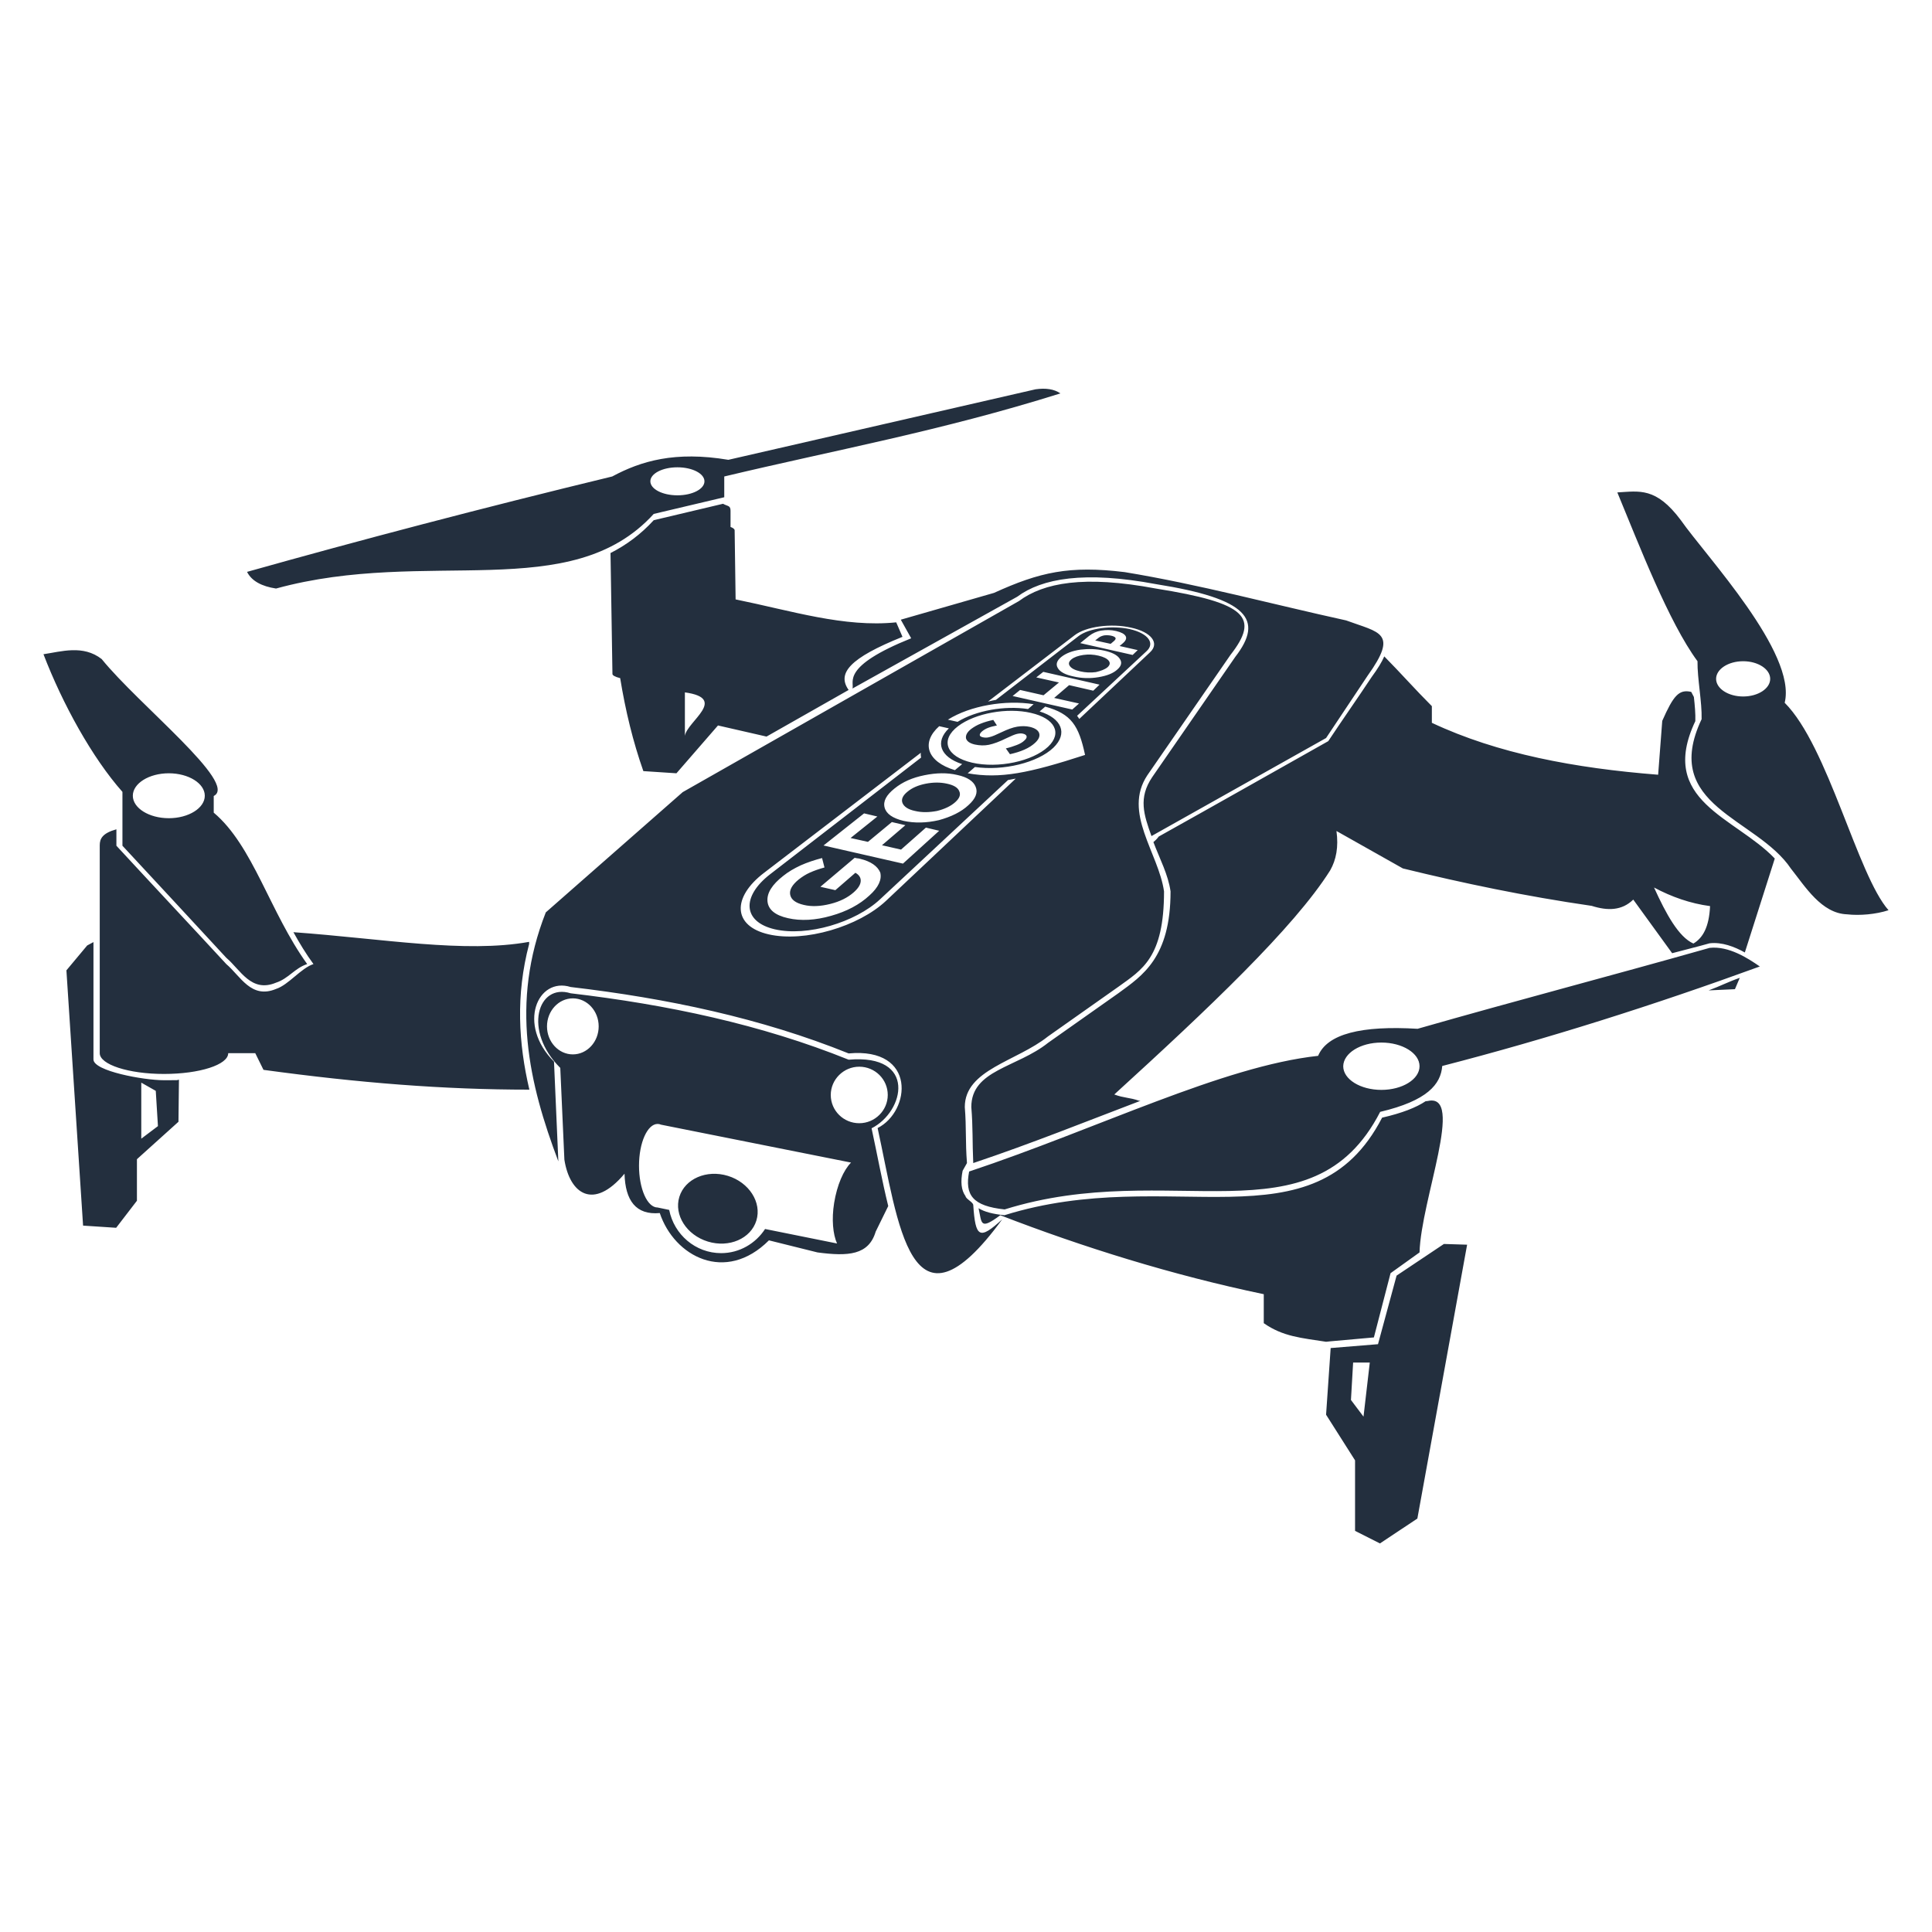 <?xml version="1.0" encoding="utf-8"?>
<!-- Інтернет-магазин GEOSHOP - geoshop.com.ua  -->
<svg version="1.1" id="geoshop.com.ua" class="category_image" xmlns="http://www.w3.org/2000/svg" xmlns:xlink="http://www.w3.org/1999/xlink" x="0px"
	 y="0px" viewBox="0 0 800 800" style="enable-background:new 0 0 800 800;" xml:space="preserve">
<style type="text/css">
	.st0{fill-rule:evenodd;clip-rule:evenodd;fill:#232F3E;}
</style>
<path class="st0" d="M231.2,480.9c-12.2-32.3-20-65.5-5.2-103.1c18.9-16.6,37.8-33.2,56.7-49.8c46.4-26.4,92.8-52.7,139.2-79.1
	c10.2-7.6,27-10.8,56.7-5.2c37.8,6,43,12,30.9,27.5c-11.5,16.6-22.9,33.2-34.4,49.8c-10.3,15.5,4.6,32.1,6.9,48.1
	c0,27.5-9.1,32.4-18.9,39.5c-9.7,6.9-19.5,13.7-29.2,20.6c-12.9,10.3-34.4,13.7-34.4,29.2c0.7,8.5,0.2,14.4,0.9,23.2l-1.8,3.2
	c-0.9,4.5-0.6,8,1.2,10.5c0.2,1.2,3,2.4,3.2,3.6c0.9,13.7,2.6,14.6,12,6c-38.2,52.3-43,1.4-51.6-37.8c13.7-6.9,16.3-33.5-12-30.9
	c-36.2-14.6-75-22.8-115.1-27.5c-13.7-4.3-22.3,15.5-6.9,30.9C230,453.4,230.6,467.1,231.2,480.9L231.2,480.9z M455.3,283.5
	l-23.3-5.3l-2.9,2.3l9.4,2.1l-6.4,5.3l-9.7-2.2l-3.1,2.5l24.7,5.6l2.8-2.5l-10.3-2.3l6.2-5.3l10,2.3L455.3,283.5L455.3,283.5z
	 M392.5,298l4,0.9c7.6-4.7,19.6-6.8,29.2-5.3l2.3-2C416.4,289.7,401.7,292.2,392.5,298L392.5,298z M392.9,301.6l-4-0.9
	c-7.6,6.8-5.1,14.7,6.5,18.2l3-2.5C389.2,313.4,387.1,307.2,392.9,301.6L392.9,301.6z M432.8,292.6l-2.3,2c9.1,2.8,11.8,9.1,5.7,15
	c-6.5,6.2-20.7,9.7-32.5,8l-3,2.6c13.5,2.4,25.5-0.1,48.6-7.6C446.7,300.5,443.7,295.6,432.8,292.6L432.8,292.6z M409.1,290.5
	c1.1-0.3,2.2-0.5,3.3-0.7l34.2-26.4c4.3-3.3,13.8-4.5,21.2-2.9c7.5,1.7,10.7,5.8,6.9,9.2l-28.7,26.7c0.3,0.4,0.6,0.8,0.9,1.3
	l29.3-27.6c4.1-3.8,0.5-8.4-7.8-10.2h0c-8.3-1.9-18.8-0.5-23.5,3.2L409.1,290.5L409.1,290.5z M356.1,355.6c-0.4-0.1-0.8-0.2-1.2-0.2
	c-0.4-0.1-0.7-0.1-1-0.2l-14.2,12l6.2,1.4l8.3-7.2c1.6,0.9,2.3,2.1,2.2,3.5c-0.1,1.5-1.1,3-2.9,4.6c-2.5,2.2-5.7,3.8-9.7,4.8
	c-4,1-7.7,1.2-11,0.4c-3.4-0.8-5.2-2.2-5.6-4.2c-0.4-2,0.8-4.1,3.5-6.3c1.4-1.1,2.9-2.1,4.7-2.9c1.8-0.8,3.8-1.5,6-2.1l-1-3.9
	c-3.1,0.8-6.1,1.8-8.8,3c-2.8,1.3-5.2,2.7-7.3,4.4c-4.6,3.6-6.8,7.1-6.5,10.5c0.3,3.4,3.1,5.8,8.5,7c5.3,1.2,11.3,0.9,17.9-1
	c6.4-1.8,11.7-4.6,15.8-8.4c3.8-3.4,5.2-6.6,4.5-9.5C363.4,358.7,360.7,356.7,356.1,355.6L356.1,355.6z M388.9,344l-5.5-1.3
	l-10.3,9.1l-7.9-1.8l9.7-8.3l-5.6-1.3l-9.9,8.2l-7.2-1.6l11.1-8.9l-5.5-1.3l-16.8,13.3l32.9,7.5L388.9,344L388.9,344z M401,333.4
	c3-2.7,4-5.2,3-7.6c-0.9-2.3-3.4-4-7.6-4.9c-4.2-1-8.7-0.9-13.6,0.1c-5,1-9.1,2.8-12.4,5.5c-3.4,2.7-4.8,5.3-4.1,7.9
	c0.7,2.6,3.3,4.4,7.8,5.5c4.6,1,9.5,0.9,14.7-0.3C393.9,338.2,398,336.2,401,333.4L401,333.4z M316.4,361.4
	c-13.4,10.2-13,22.1,1.9,25.5l0,0c14.9,3.4,37.2-3.2,48.6-13.9l53.7-50.6c-1.1,0.2-2.2,0.4-3.2,0.6l-53,49.4
	c-10.3,9.6-30.2,15.5-43.6,12.4c-13.3-3.1-13.8-13.6-1.9-22.8l62.5-48.3c-0.1-0.6-0.2-1.3-0.1-2L316.4,361.4L316.4,361.4z
	 M396.7,300.7c-7.5,5.7-5,12.6,5.8,15.1c10.9,2.5,25.1-0.6,31.5-6.6c6-5.7,2.7-11.8-7.1-14C417.1,292.9,403.8,295.3,396.7,300.7
	L396.7,300.7z M406.7,302.8c0.6-0.5,1.4-1,2.4-1.4c1-0.4,2.2-0.7,3.7-1l-1.5-2.3c-1.9,0.4-3.6,0.9-5.1,1.5c-1.6,0.6-2.9,1.4-4,2.2
	c-1.7,1.3-2.4,2.6-2.2,3.9c0.3,1.2,1.5,2.1,3.7,2.6c1.9,0.4,3.9,0.5,5.8,0.1c1.9-0.4,4.4-1.3,7.2-2.7c2.1-1,3.5-1.6,4.4-1.8
	c0.9-0.2,1.7-0.3,2.5-0.1c0.9,0.2,1.4,0.6,1.5,1.1c0.1,0.5-0.2,1.1-0.9,1.7c-0.8,0.8-1.9,1.4-3.2,1.9c-1.3,0.5-2.8,1-4.5,1.4
	l1.7,2.4c2.2-0.5,4.2-1.1,6-1.9c1.8-0.8,3.2-1.7,4.4-2.8c1.5-1.4,2.1-2.7,1.7-4c-0.4-1.2-1.7-2.1-3.8-2.6c-1.7-0.4-3.5-0.4-5.3-0.1
	c-1.8,0.3-4,1.1-6.5,2.3c-2.3,1.1-3.9,1.8-4.9,2c-1,0.3-1.9,0.3-2.8,0.1c-0.9-0.2-1.3-0.5-1.3-1C405.7,303.9,406,303.4,406.7,302.8
	L406.7,302.8z M395.5,332.2c1.8-1.6,2.4-3.1,1.7-4.6c-0.6-1.5-2.3-2.5-5.1-3.1c-2.7-0.6-5.6-0.6-8.7,0c-3.1,0.6-5.7,1.7-7.6,3.3
	c-2,1.6-2.7,3.2-2.1,4.7c0.6,1.5,2.3,2.7,5.2,3.3c2.9,0.7,5.9,0.6,9.1,0C391.2,335,393.7,333.8,395.5,332.2L395.5,332.2z
	 M471.1,269.2l-7.5-1.7l1.3-1.1c1.3-1.1,1.7-2.1,1.2-3c-0.5-0.9-1.8-1.6-3.9-2.1c-2.1-0.5-4.2-0.5-6.1-0.2c-2,0.3-3.7,1.1-5.1,2.2
	l-3.7,3l21.7,4.9L471.1,269.2L471.1,269.2z M460,263.2c-1-0.2-1.9-0.2-2.8-0.1c-0.9,0.2-1.7,0.5-2.3,1l-1.4,1.1l6.4,1.4l1.3-1.1
	c0.6-0.5,0.9-1,0.7-1.4C461.6,263.7,461,263.4,460,263.2L460,263.2z M462.7,277.2c1.7-1.5,2-3,0.9-4.5c-1-1.5-3.2-2.6-6.4-3.3
	c-3.2-0.7-6.5-0.8-9.8-0.4c-3.4,0.5-6,1.5-7.9,3c-1.9,1.5-2.4,3.1-1.5,4.6c0.9,1.6,3.1,2.8,6.5,3.5c3.4,0.8,6.9,0.9,10.4,0.3
	C458.4,279.8,461,278.8,462.7,277.2L462.7,277.2z M458.6,276.3c1-0.9,1.2-1.8,0.5-2.7c-0.7-0.9-2.1-1.6-4.2-2.1
	c-2.1-0.5-4.2-0.6-6.3-0.3c-2.1,0.3-3.8,0.9-4.9,1.8c-1.1,0.9-1.4,1.8-0.7,2.8c0.7,1,2.1,1.7,4.3,2.2c2.2,0.5,4.3,0.6,6.5,0.3
	C455.9,277.8,457.5,277.2,458.6,276.3L458.6,276.3z M578.3,528.2l-7.7,28.4l-19.6,1.6l-1.9,27.6l12,18.9v29.2l10.3,5.2l15.5-10.3
	l20.6-113.4l-9.6-0.3L578.3,528.2L578.3,528.2z M564.6,586.6l-5.2-6.9l0.9-15.5h6.9L564.6,586.6L564.6,586.6z M367.8,499.4
	c-2.5-10.1-4.6-21.6-6.9-32.2c13.7-6.9,18.9-30.9-9.5-28.4c-36.2-14.6-75-22.8-115.1-27.5c-13.7-4.3-19.8,15.5-4.3,30.9l1.7,38
	c2.2,14.1,12,21.2,24.9,5.8c0.3,11.1,4.7,17.2,14.6,16.3c6,18,27.2,29.3,45.2,11.3c6.9,1.7,13.2,3.3,20.1,5
	c12.8,1.7,21.2,1.1,24.1-8.6L367.8,499.4L367.8,499.4z M301.4,486.9c-8.8-2.7-17.8,1.2-20.1,8.7c-2.3,7.5,3,15.8,11.8,18.5
	c8.8,2.7,17.8-1.2,20.1-8.7C315.5,497.9,310.2,489.6,301.4,486.9L301.4,486.9z M237.2,413.4c-5.9,0-10.7,5.2-10.7,11.6
	c0,6.4,4.8,11.6,10.7,11.6c5.9,0,10.7-5.2,10.7-11.6C247.9,418.6,243.1,413.4,237.2,413.4L237.2,413.4z M355.8,441.7
	c-6.5,0-11.8,5.3-11.8,11.7c0,6.5,5.3,11.7,11.8,11.7c6.5,0,11.8-5.3,11.8-11.7C367.6,446.9,362.3,441.7,355.8,441.7L355.8,441.7z
	 M352.4,481.4l-78.7-15.7c-0.4-0.2-0.9-0.3-1.4-0.3c-4.2,0-7.7,7.7-7.7,17.3c0,9.5,3.4,17.3,7.7,17.3l4.8,1
	c2,10.2,10.9,17.9,21.5,17.9c7.6,0,14.3-4,18.2-10l29.8,6c-1.7-3.8-2.3-10-1.2-16.8C346.6,490.7,349.3,484.5,352.4,481.4
	L352.4,481.4L352.4,481.4z M232.7,478.1L232.7,478.1L232.7,478.1L232.7,478.1L232.7,478.1z M597.2,441.4
	c43.8-11.3,87.6-25.2,131.5-41.2c-4.9-3.4-12.9-8.6-20.8-7.7c-42.4,12-78.6,21.4-120.9,33.5c-23.3-1.4-37.4,2.1-41.2,11.2
	c-39.5,4.3-91.1,30.1-144.5,47.9c-1.9,9.8,1.5,14.3,14.7,15.7c68.7-21.5,127.2,14.6,155.5-40.4C591,455.8,596.6,449,597.2,441.4
	L597.2,441.4z M572,431.7c8.7,0,15.8,4.4,15.8,9.8c0,5.4-7.1,9.8-15.8,9.8c-8.7,0-15.8-4.4-15.8-9.8
	C556.3,436.1,563.3,431.7,572,431.7L572,431.7z M702.9,273.8c-12-16.3-24.2-48.2-33.2-69.9c9.1-0.5,16-2.3,26.3,11.5
	c10.5,15,48.1,55,43,75.6c18,18,30.1,71.3,43,85.9c-5.2,1.7-11.9,2.3-17.2,1.7c-10.6-0.4-17.3-11.5-23.2-18.9
	c-14.2-21.2-54.1-25.8-37-61.9C704.8,290.7,702.8,281,702.9,273.8L702.9,273.8z M721.8,273.8c-6.2,0-11.2,3.3-11.2,7.3
	c0,4,5,7.3,11.2,7.3c6.2,0,11.2-3.3,11.2-7.3C733,277.1,728,273.8,721.8,273.8L721.8,273.8z M477.6,348.7c2.7,7.1,6.1,13.4,7.1,20.4
	c0,27.5-11.7,34.9-21.5,42.1c-9.7,6.9-19.5,13.7-29.2,20.6c-12.9,10.3-31.8,11.2-31.8,26.6c0.7,8.4,0.4,14.6,0.8,23.2
	c24.4-8.2,46.7-17.2,69.3-25.8l-0.6,0c-4-1.4-6.3-1.1-10.3-2.6c38.6-35.2,74.4-69,89.4-92.8c2.5-4.4,3.5-9.7,2.6-16.3
	c9.2,5.2,18.3,10.3,27.5,15.5c24.9,6.1,50.6,11.5,78.2,15.5c6.6,2.1,12.5,2,17.2-2.6l16.1,22.2c4.8-1.3,10.6-2.7,15.5-4.1
	c5.1-0.6,10.3,1.4,14.6,3.8l12.4-38.9c-16.4-17.2-48.6-23.8-32.9-56.9c0.1-3-0.2-6.4-0.6-10l-1.1-2.1c-5.1-1.2-7.4,1.6-12,12
	c-0.6,7.4-1.1,14.9-1.7,22.3c-34.4-2.7-66.5-8.7-93.7-21.5c0-2.3,0-4.6,0-6.9c-7.1-7.1-12.6-13.4-19.7-20.6c-1,2.3-2.7,5.1-5.2,8.5
	c-5.7,8.6-12.3,18-18,26.6c-24,13.5-46.2,26.1-70.2,39.5C479,347.5,478.3,348.1,477.6,348.7L477.6,348.7z M720.4,404.9l-2,4.7
	l-10.9,0.5C712.4,408.3,715.5,406.6,720.4,404.9L720.4,404.9z M590.3,456c-3.9,2.6-9.7,4.9-18,6.8c-28.4,55-87.6,18.9-156.4,40.4
	c-4.8-0.5-8.3-1.4-10.7-2.9c1.4,6.3,0.5,9.2,9,2.9c34.1,13.2,71.3,24.8,109.1,32.7c0,4,0,8,0,12c8,5.6,15.6,6.1,25.8,7.7l1.9-0.2
	l17.9-1.6l6.9-26.6l12-8.6c0.6-21.8,18.9-66.2,3.4-62.7L590.3,456L590.3,456z M701.2,390.7c3.9-2.3,6.5-6.8,6.9-15.5
	c-8.2-1.1-15.9-3.8-23.2-7.7C689.9,378.5,695.1,388,701.2,390.7L701.2,390.7z M476.8,346.2l72.3-40.6l17.2-25.8
	c12.9-18,4.9-17.8-8.9-22.9c-30.6-6.7-60.7-14.9-91.7-20c-22.9-2.8-35.2,0-54.1,8.6L373,256.6l4.3,7.7c-29.1,11.7-23.5,18-24.3,20.8
	l68.2-38c10.2-7.6,27.8-10.8,57.6-5.2c37.8,6,44.7,14.6,32.7,30.1c-11.5,16.6-22.9,33.2-34.4,49.8
	C471.3,330.4,473.6,337.3,476.8,346.2L476.8,346.2z M256.8,280.8c2.2,13.5,5.3,26.3,9.6,38.5l13.7,0.9l17.2-19.8l20.1,4.6l34-19.3
	c-4.9-6.9,0.4-13.2,22.3-22l-2.6-6c-21.6,2.2-43.4-4.8-66.5-9.5l-0.4-28.6c0-0.5-0.6-1-1.7-1.4v-6.7c0-2.3-1.2-1.8-3.1-2.9
	l-28.7,6.8c-5.4,5.9-11.4,10.3-17.9,13.6l0.8,50C253.5,279.6,254.7,280.3,256.8,280.8L256.8,280.8z M283.6,304.7c0.9-6,18-15.5,0-18
	V304.7L283.6,304.7z M114.3,243.7c62.7-17.2,122,6.9,156.4-30.9c9.7-2.3,19.5-4.6,29.2-6.9c0-2.9,0-5.7,0-8.6
	c46.1-11,89.5-18.8,139.2-34.4c-2.6-1.8-6.1-2.3-10.3-1.7c-42.4,9.7-84.8,19.5-127.2,29.2c-22.1-3.7-36.2,0.5-48.1,6.9
	c-54.5,13.2-104.6,26.4-151.2,39.5C104.2,240.6,108.4,242.8,114.3,243.7L114.3,243.7z M280.5,193.5c6.2,0,11.2,2.6,11.2,5.8
	c0,3.2-5,5.8-11.2,5.8c-6.2,0-11.2-2.6-11.2-5.8C269.3,196.1,274.3,193.5,280.5,193.5L280.5,193.5z M74.1,447.1L74.1,447.1
	c-2,0.2,2.2,0.2-6.2,0.2c-8.4,0-29.2-3.8-29.2-8.6v-48.6l-2.6,1.4l-8.6,10.3l6.9,105.7l13.7,0.9l8.6-11.2V480l17.2-15.5L74.1,447.1
	L74.1,447.1z M64.5,451.7l0.9,14.6l-6.9,5.2v-23.2L64.5,451.7L64.5,451.7z M50.7,327.9c-12.5-14.1-24.8-36.4-32.7-57
	c7.4-1.1,16.4-4,24.1,2c15.5,19.1,56.7,51.6,46.4,56.7c0,2.3,0,4.6,0,6.9c16.3,13.7,23.2,41.2,38.7,62.7c-5.2,1.7-7.7,6-12.9,7.7
	c-10.3,4.3-14.7-5.3-20.6-10.3c-14.3-15.5-28.6-30.9-43-46.4C50.7,342.8,50.7,335.4,50.7,327.9L50.7,327.9z M69.9,320.2
	c-8.2,0-14.9,4.2-14.9,9.3c0,5.1,6.7,9.3,14.9,9.3c8.2,0,14.9-4.2,14.9-9.3C84.8,324.4,78.1,320.2,69.9,320.2L69.9,320.2z
	 M219.2,451.2L219.2,451.2c-4.5-19.2-5.7-39.1-0.1-60.3l0-0.9c-26.7,4.8-60.3-1.3-97.6-4c2.5,4.5,5.2,9,8.3,13.2
	c-5.2,1.7-10.3,8.6-15.5,10.3c-10.3,4.3-14.7-5.3-20.6-10.3c-14.3-15.5-31.2-33.5-45.5-49v-6.8c-5.8,1.6-6.9,3.9-6.9,6.6v86.1
	c0,4.7,11.9,8.6,26.6,8.6c14.7,0,26.6-3.8,26.6-8.6h11.2l3.4,6.9C148.6,448.4,183.7,451.2,219.2,451.2z"/>
</svg>
